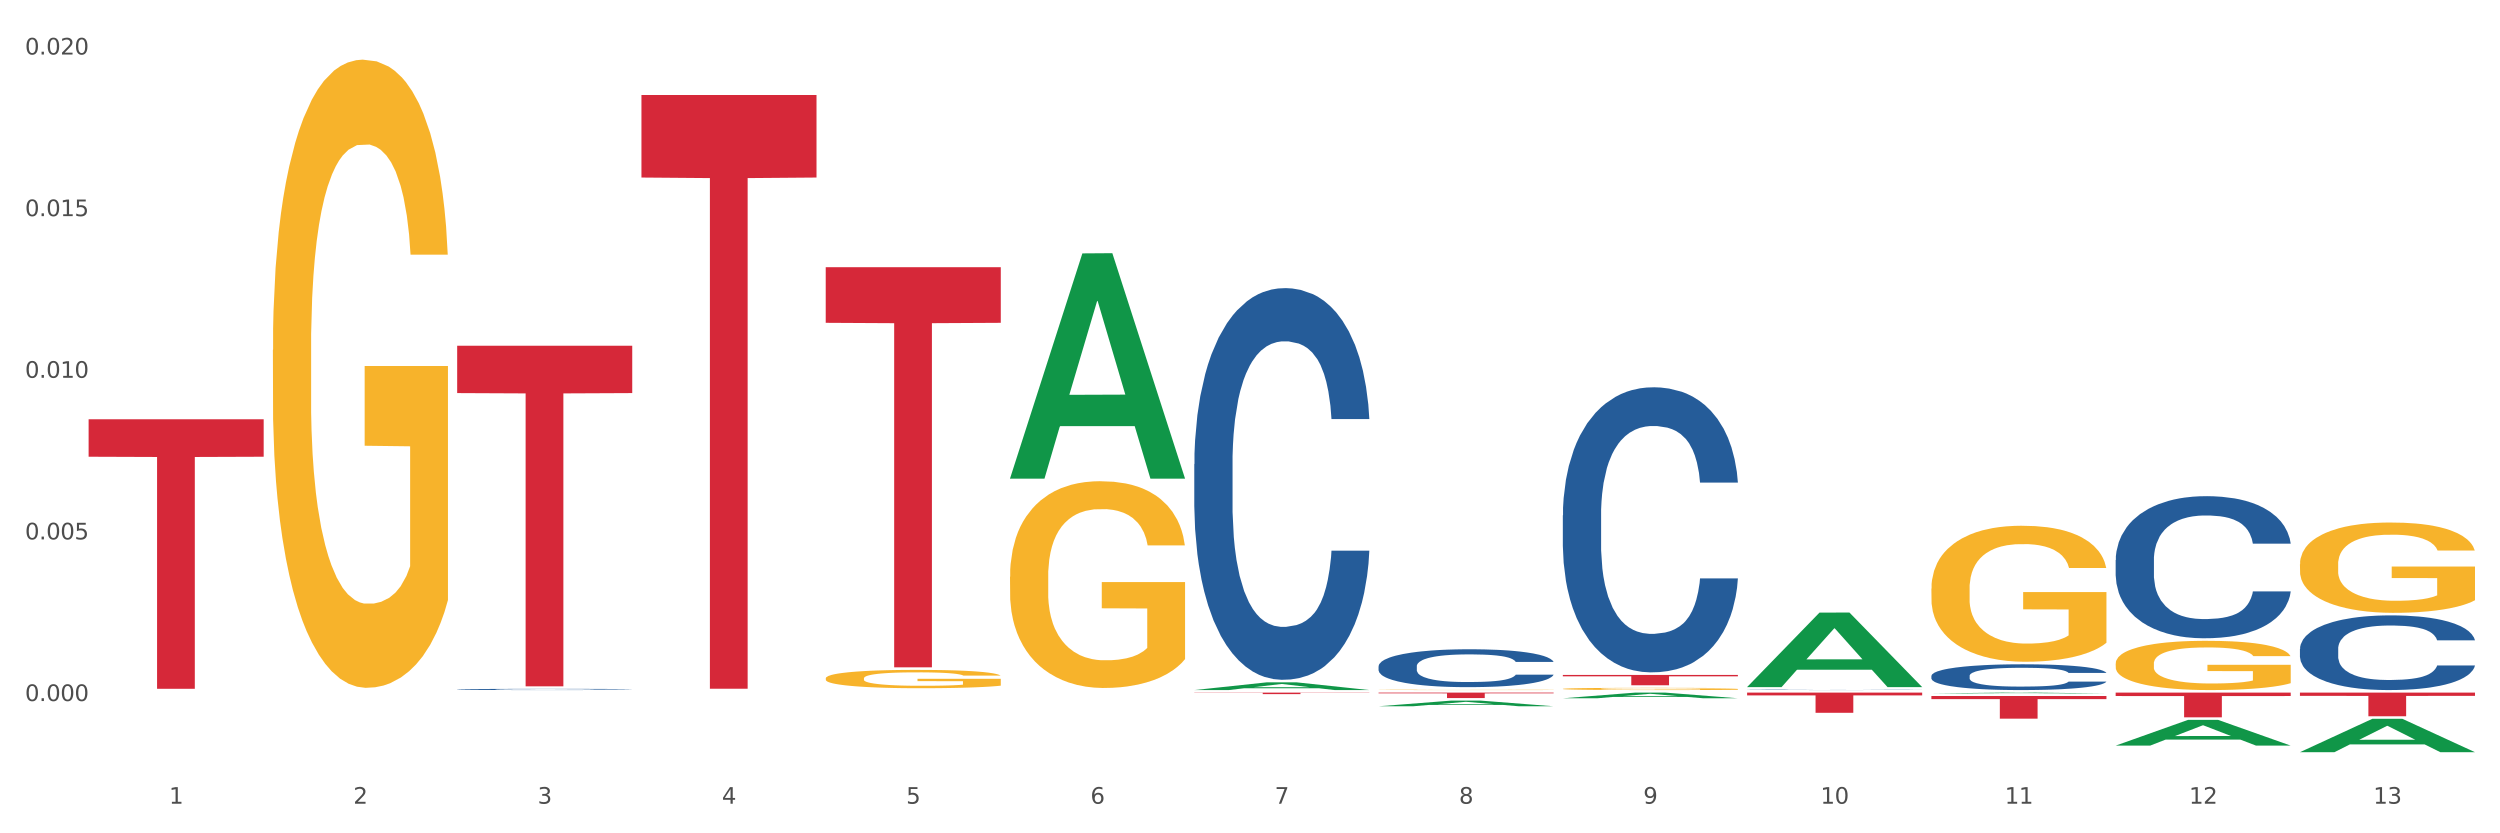 <?xml version="1.0" encoding="utf-8" standalone="no"?>
<!DOCTYPE svg PUBLIC "-//W3C//DTD SVG 1.1//EN"
  "http://www.w3.org/Graphics/SVG/1.1/DTD/svg11.dtd">
<svg xmlns:xlink="http://www.w3.org/1999/xlink" width="1080pt" height="360pt" viewBox="0 0 1080 360" xmlns="http://www.w3.org/2000/svg" version="1.1">
 <rect x="0" y="0" width="1080" height="360" fill="#333333" stroke="none"/>
 <defs>
  <style type="text/css">*{stroke-linejoin: round; stroke-linecap: butt}</style>
 </defs>
 <g id="figure_1">
  <g id="patch_1">
   <path d="M 0 360 
L 1080 360 
L 1080 0 
L 0 0 
z
" style="fill: #ffffff; stroke: #ffffff; stroke-linejoin: miter"/>
  </g>
  <g id="axes_1">
   <g id="matplotlib.axis_1">
    <g id="xtick_1">
     <g id="text_1">
      <!-- 1 -->
      <g style="fill: #4d4d4d" transform="translate(73.043 347.204) scale(0.096 -0.096)">
       <defs>
        <path id="DejaVuSans-31" d="M 794 531 
L 1825 531 
L 1825 4091 
L 703 3866 
L 703 4441 
L 1819 4666 
L 2450 4666 
L 2450 531 
L 3481 531 
L 3481 0 
L 794 0 
L 794 531 
z
" transform="scale(0.016)"/>
       </defs>
       <use xlink:href="#DejaVuSans-31"/>
      </g>
     </g>
    </g>
    <g id="xtick_2">
     <g id="text_2">
      <!-- 2 -->
      <g style="fill: #4d4d4d" transform="translate(152.65 347.204) scale(0.096 -0.096)">
       <defs>
        <path id="DejaVuSans-32" d="M 1228 531 
L 3431 531 
L 3431 0 
L 469 0 
L 469 531 
Q 828 903 1448 1529 
Q 2069 2156 2228 2338 
Q 2531 2678 2651 2914 
Q 2772 3150 2772 3378 
Q 2772 3750 2511 3984 
Q 2250 4219 1831 4219 
Q 1534 4219 1204 4116 
Q 875 4013 500 3803 
L 500 4441 
Q 881 4594 1212 4672 
Q 1544 4750 1819 4750 
Q 2544 4750 2975 4387 
Q 3406 4025 3406 3419 
Q 3406 3131 3298 2873 
Q 3191 2616 2906 2266 
Q 2828 2175 2409 1742 
Q 1991 1309 1228 531 
z
" transform="scale(0.016)"/>
       </defs>
       <use xlink:href="#DejaVuSans-32"/>
      </g>
     </g>
    </g>
    <g id="xtick_3">
     <g id="text_3">
      <!-- 3 -->
      <g style="fill: #4d4d4d" transform="translate(232.258 347.204) scale(0.096 -0.096)">
       <defs>
        <path id="DejaVuSans-33" d="M 2597 2516 
Q 3050 2419 3304 2112 
Q 3559 1806 3559 1356 
Q 3559 666 3084 287 
Q 2609 -91 1734 -91 
Q 1441 -91 1130 -33 
Q 819 25 488 141 
L 488 750 
Q 750 597 1062 519 
Q 1375 441 1716 441 
Q 2309 441 2620 675 
Q 2931 909 2931 1356 
Q 2931 1769 2642 2001 
Q 2353 2234 1838 2234 
L 1294 2234 
L 1294 2753 
L 1863 2753 
Q 2328 2753 2575 2939 
Q 2822 3125 2822 3475 
Q 2822 3834 2567 4026 
Q 2313 4219 1838 4219 
Q 1578 4219 1281 4162 
Q 984 4106 628 3988 
L 628 4550 
Q 988 4650 1302 4700 
Q 1616 4750 1894 4750 
Q 2613 4750 3031 4423 
Q 3450 4097 3450 3541 
Q 3450 3153 3228 2886 
Q 3006 2619 2597 2516 
z
" transform="scale(0.016)"/>
       </defs>
       <use xlink:href="#DejaVuSans-33"/>
      </g>
     </g>
    </g>
    <g id="xtick_4">
     <g id="text_4">
      <!-- 4 -->
      <g style="fill: #4d4d4d" transform="translate(311.865 347.204) scale(0.096 -0.096)">
       <defs>
        <path id="DejaVuSans-34" d="M 2419 4116 
L 825 1625 
L 2419 1625 
L 2419 4116 
z
M 2253 4666 
L 3047 4666 
L 3047 1625 
L 3713 1625 
L 3713 1100 
L 3047 1100 
L 3047 0 
L 2419 0 
L 2419 1100 
L 313 1100 
L 313 1709 
L 2253 4666 
z
" transform="scale(0.016)"/>
       </defs>
       <use xlink:href="#DejaVuSans-34"/>
      </g>
     </g>
    </g>
    <g id="xtick_5">
     <g id="text_5">
      <!-- 5 -->
      <g style="fill: #4d4d4d" transform="translate(391.473 347.204) scale(0.096 -0.096)">
       <defs>
        <path id="DejaVuSans-35" d="M 691 4666 
L 3169 4666 
L 3169 4134 
L 1269 4134 
L 1269 2991 
Q 1406 3038 1543 3061 
Q 1681 3084 1819 3084 
Q 2600 3084 3056 2656 
Q 3513 2228 3513 1497 
Q 3513 744 3044 326 
Q 2575 -91 1722 -91 
Q 1428 -91 1123 -41 
Q 819 9 494 109 
L 494 744 
Q 775 591 1075 516 
Q 1375 441 1709 441 
Q 2250 441 2565 725 
Q 2881 1009 2881 1497 
Q 2881 1984 2565 2268 
Q 2250 2553 1709 2553 
Q 1456 2553 1204 2497 
Q 953 2441 691 2322 
L 691 4666 
z
" transform="scale(0.016)"/>
       </defs>
       <use xlink:href="#DejaVuSans-35"/>
      </g>
     </g>
    </g>
    <g id="xtick_6">
     <g id="text_6">
      <!-- 6 -->
      <g style="fill: #4d4d4d" transform="translate(471.08 347.204) scale(0.096 -0.096)">
       <defs>
        <path id="DejaVuSans-36" d="M 2113 2584 
Q 1688 2584 1439 2293 
Q 1191 2003 1191 1497 
Q 1191 994 1439 701 
Q 1688 409 2113 409 
Q 2538 409 2786 701 
Q 3034 994 3034 1497 
Q 3034 2003 2786 2293 
Q 2538 2584 2113 2584 
z
M 3366 4563 
L 3366 3988 
Q 3128 4100 2886 4159 
Q 2644 4219 2406 4219 
Q 1781 4219 1451 3797 
Q 1122 3375 1075 2522 
Q 1259 2794 1537 2939 
Q 1816 3084 2150 3084 
Q 2853 3084 3261 2657 
Q 3669 2231 3669 1497 
Q 3669 778 3244 343 
Q 2819 -91 2113 -91 
Q 1303 -91 875 529 
Q 447 1150 447 2328 
Q 447 3434 972 4092 
Q 1497 4750 2381 4750 
Q 2619 4750 2861 4703 
Q 3103 4656 3366 4563 
z
" transform="scale(0.016)"/>
       </defs>
       <use xlink:href="#DejaVuSans-36"/>
      </g>
     </g>
    </g>
    <g id="xtick_7">
     <g id="text_7">
      <!-- 7 -->
      <g style="fill: #4d4d4d" transform="translate(550.688 347.204) scale(0.096 -0.096)">
       <defs>
        <path id="DejaVuSans-37" d="M 525 4666 
L 3525 4666 
L 3525 4397 
L 1831 0 
L 1172 0 
L 2766 4134 
L 525 4134 
L 525 4666 
z
" transform="scale(0.016)"/>
       </defs>
       <use xlink:href="#DejaVuSans-37"/>
      </g>
     </g>
    </g>
    <g id="xtick_8">
     <g id="text_8">
      <!-- 8 -->
      <g style="fill: #4d4d4d" transform="translate(630.295 347.204) scale(0.096 -0.096)">
       <defs>
        <path id="DejaVuSans-38" d="M 2034 2216 
Q 1584 2216 1326 1975 
Q 1069 1734 1069 1313 
Q 1069 891 1326 650 
Q 1584 409 2034 409 
Q 2484 409 2743 651 
Q 3003 894 3003 1313 
Q 3003 1734 2745 1975 
Q 2488 2216 2034 2216 
z
M 1403 2484 
Q 997 2584 770 2862 
Q 544 3141 544 3541 
Q 544 4100 942 4425 
Q 1341 4750 2034 4750 
Q 2731 4750 3128 4425 
Q 3525 4100 3525 3541 
Q 3525 3141 3298 2862 
Q 3072 2584 2669 2484 
Q 3125 2378 3379 2068 
Q 3634 1759 3634 1313 
Q 3634 634 3220 271 
Q 2806 -91 2034 -91 
Q 1263 -91 848 271 
Q 434 634 434 1313 
Q 434 1759 690 2068 
Q 947 2378 1403 2484 
z
M 1172 3481 
Q 1172 3119 1398 2916 
Q 1625 2713 2034 2713 
Q 2441 2713 2670 2916 
Q 2900 3119 2900 3481 
Q 2900 3844 2670 4047 
Q 2441 4250 2034 4250 
Q 1625 4250 1398 4047 
Q 1172 3844 1172 3481 
z
" transform="scale(0.016)"/>
       </defs>
       <use xlink:href="#DejaVuSans-38"/>
      </g>
     </g>
    </g>
    <g id="xtick_9">
     <g id="text_9">
      <!-- 9 -->
      <g style="fill: #4d4d4d" transform="translate(709.902 347.204) scale(0.096 -0.096)">
       <defs>
        <path id="DejaVuSans-39" d="M 703 97 
L 703 672 
Q 941 559 1184 500 
Q 1428 441 1663 441 
Q 2288 441 2617 861 
Q 2947 1281 2994 2138 
Q 2813 1869 2534 1725 
Q 2256 1581 1919 1581 
Q 1219 1581 811 2004 
Q 403 2428 403 3163 
Q 403 3881 828 4315 
Q 1253 4750 1959 4750 
Q 2769 4750 3195 4129 
Q 3622 3509 3622 2328 
Q 3622 1225 3098 567 
Q 2575 -91 1691 -91 
Q 1453 -91 1209 -44 
Q 966 3 703 97 
z
M 1959 2075 
Q 2384 2075 2632 2365 
Q 2881 2656 2881 3163 
Q 2881 3666 2632 3958 
Q 2384 4250 1959 4250 
Q 1534 4250 1286 3958 
Q 1038 3666 1038 3163 
Q 1038 2656 1286 2365 
Q 1534 2075 1959 2075 
z
" transform="scale(0.016)"/>
       </defs>
       <use xlink:href="#DejaVuSans-39"/>
      </g>
     </g>
    </g>
    <g id="xtick_10">
     <g id="text_10">
      <!-- 10 -->
      <g style="fill: #4d4d4d" transform="translate(786.456 347.204) scale(0.096 -0.096)">
       <defs>
        <path id="DejaVuSans-30" d="M 2034 4250 
Q 1547 4250 1301 3770 
Q 1056 3291 1056 2328 
Q 1056 1369 1301 889 
Q 1547 409 2034 409 
Q 2525 409 2770 889 
Q 3016 1369 3016 2328 
Q 3016 3291 2770 3770 
Q 2525 4250 2034 4250 
z
M 2034 4750 
Q 2819 4750 3233 4129 
Q 3647 3509 3647 2328 
Q 3647 1150 3233 529 
Q 2819 -91 2034 -91 
Q 1250 -91 836 529 
Q 422 1150 422 2328 
Q 422 3509 836 4129 
Q 1250 4750 2034 4750 
z
" transform="scale(0.016)"/>
       </defs>
       <use xlink:href="#DejaVuSans-31"/>
       <use xlink:href="#DejaVuSans-30" transform="translate(63.623 0)"/>
      </g>
     </g>
    </g>
    <g id="xtick_11">
     <g id="text_11">
      <!-- 11 -->
      <g style="fill: #4d4d4d" transform="translate(866.063 347.204) scale(0.096 -0.096)">
       <use xlink:href="#DejaVuSans-31"/>
       <use xlink:href="#DejaVuSans-31" transform="translate(63.623 0)"/>
      </g>
     </g>
    </g>
    <g id="xtick_12">
     <g id="text_12">
      <!-- 12 -->
      <g style="fill: #4d4d4d" transform="translate(945.671 347.204) scale(0.096 -0.096)">
       <use xlink:href="#DejaVuSans-31"/>
       <use xlink:href="#DejaVuSans-32" transform="translate(63.623 0)"/>
      </g>
     </g>
    </g>
    <g id="xtick_13">
     <g id="text_13">
      <!-- 13 -->
      <g style="fill: #4d4d4d" transform="translate(1025.278 347.204) scale(0.096 -0.096)">
       <use xlink:href="#DejaVuSans-31"/>
       <use xlink:href="#DejaVuSans-33" transform="translate(63.623 0)"/>
      </g>
     </g>
    </g>
    <g id="xtick_14"/>
    <g id="xtick_15"/>
    <g id="xtick_16"/>
    <g id="xtick_17"/>
    <g id="xtick_18"/>
    <g id="xtick_19"/>
    <g id="xtick_20"/>
    <g id="xtick_21"/>
    <g id="xtick_22"/>
    <g id="xtick_23"/>
    <g id="xtick_24"/>
    <g id="xtick_25"/>
   </g>
   <g id="matplotlib.axis_2">
    <g id="ytick_1">
     <g id="text_14">
      <!-- 0.000 -->
      <g style="fill: #4d4d4d" transform="translate(10.8 302.85) scale(0.096 -0.096)">
       <defs>
        <path id="DejaVuSans-2e" d="M 684 794 
L 1344 794 
L 1344 0 
L 684 0 
L 684 794 
z
" transform="scale(0.016)"/>
       </defs>
       <use xlink:href="#DejaVuSans-30"/>
       <use xlink:href="#DejaVuSans-2e" transform="translate(63.623 0)"/>
       <use xlink:href="#DejaVuSans-30" transform="translate(95.41 0)"/>
       <use xlink:href="#DejaVuSans-30" transform="translate(159.033 0)"/>
       <use xlink:href="#DejaVuSans-30" transform="translate(222.656 0)"/>
      </g>
     </g>
    </g>
    <g id="ytick_2">
     <g id="text_15">
      <!-- 0.005 -->
      <g style="fill: #4d4d4d" transform="translate(10.8 233.026) scale(0.096 -0.096)">
       <use xlink:href="#DejaVuSans-30"/>
       <use xlink:href="#DejaVuSans-2e" transform="translate(63.623 0)"/>
       <use xlink:href="#DejaVuSans-30" transform="translate(95.41 0)"/>
       <use xlink:href="#DejaVuSans-30" transform="translate(159.033 0)"/>
       <use xlink:href="#DejaVuSans-35" transform="translate(222.656 0)"/>
      </g>
     </g>
    </g>
    <g id="ytick_3">
     <g id="text_16">
      <!-- 0.010 -->
      <g style="fill: #4d4d4d" transform="translate(10.8 163.202) scale(0.096 -0.096)">
       <use xlink:href="#DejaVuSans-30"/>
       <use xlink:href="#DejaVuSans-2e" transform="translate(63.623 0)"/>
       <use xlink:href="#DejaVuSans-30" transform="translate(95.41 0)"/>
       <use xlink:href="#DejaVuSans-31" transform="translate(159.033 0)"/>
       <use xlink:href="#DejaVuSans-30" transform="translate(222.656 0)"/>
      </g>
     </g>
    </g>
    <g id="ytick_4">
     <g id="text_17">
      <!-- 0.015 -->
      <g style="fill: #4d4d4d" transform="translate(10.8 93.378) scale(0.096 -0.096)">
       <use xlink:href="#DejaVuSans-30"/>
       <use xlink:href="#DejaVuSans-2e" transform="translate(63.623 0)"/>
       <use xlink:href="#DejaVuSans-30" transform="translate(95.41 0)"/>
       <use xlink:href="#DejaVuSans-31" transform="translate(159.033 0)"/>
       <use xlink:href="#DejaVuSans-35" transform="translate(222.656 0)"/>
      </g>
     </g>
    </g>
    <g id="ytick_5">
     <g id="text_18">
      <!-- 0.020 -->
      <g style="fill: #4d4d4d" transform="translate(10.8 23.554) scale(0.096 -0.096)">
       <use xlink:href="#DejaVuSans-30"/>
       <use xlink:href="#DejaVuSans-2e" transform="translate(63.623 0)"/>
       <use xlink:href="#DejaVuSans-30" transform="translate(95.41 0)"/>
       <use xlink:href="#DejaVuSans-32" transform="translate(159.033 0)"/>
       <use xlink:href="#DejaVuSans-30" transform="translate(222.656 0)"/>
      </g>
     </g>
    </g>
    <g id="ytick_6"/>
    <g id="ytick_7"/>
    <g id="ytick_8"/>
    <g id="ytick_9"/>
    <g id="ytick_10"/>
   </g>
   <g id="PolyCollection_1">
    <path d="M 436.32 206.602 
L 436.398 206.511 
L 467.585 109.463 
L 480.527 109.372 
L 511.948 206.785 
L 496.978 206.785 
L 490.195 184.101 
L 457.995 184.101 
L 457.761 184.467 
L 451.212 206.785 
L 436.32 206.785 
L 436.32 206.602 
L 462.049 170.564 
L 486.141 170.473 
L 474.212 130.135 
L 474.056 129.952 
L 473.9 130.227 
L 461.971 170.473 
L 462.049 170.564 
L 436.32 206.602 
z
" clip-path="url(#p52c674141f)" style="fill: #109648"/>
    <path d="M 595.535 287.836 
L 595.625 287.821 
L 595.625 287.402 
L 595.893 286.834 
L 596.876 285.788 
L 598.128 284.995 
L 600.273 284.069 
L 601.435 283.68 
L 602.955 283.246 
L 606.084 282.544 
L 609.66 281.946 
L 612.163 281.617 
L 614.04 281.407 
L 618.241 281.034 
L 620.655 280.869 
L 623.158 280.735 
L 625.304 280.645 
L 628.879 280.54 
L 631.74 280.496 
L 635.047 280.481 
L 637.819 280.496 
L 641.484 280.555 
L 646.847 280.735 
L 648.904 280.839 
L 651.675 281.019 
L 654.535 281.258 
L 656.86 281.497 
L 659.541 281.841 
L 662.313 282.289 
L 664.994 282.858 
L 666.872 283.381 
L 668.391 283.934 
L 669.732 284.607 
L 670.716 285.339 
L 671.163 285.952 
L 654.803 285.952 
L 654.357 285.399 
L 653.463 284.801 
L 652.569 284.397 
L 651.585 284.069 
L 650.066 283.695 
L 648.725 283.456 
L 646.49 283.172 
L 644.434 282.992 
L 642.735 282.887 
L 640.679 282.798 
L 636.299 282.708 
L 633.17 282.708 
L 631.204 282.738 
L 628.79 282.813 
L 626.734 282.917 
L 624.32 283.097 
L 622.443 283.291 
L 620.566 283.545 
L 619.493 283.725 
L 617.884 284.054 
L 616.811 284.323 
L 615.381 284.786 
L 614.576 285.115 
L 613.146 285.967 
L 612.52 286.595 
L 612.252 287.029 
L 612.073 287.507 
L 612.073 289.839 
L 612.61 290.886 
L 613.057 291.334 
L 613.772 291.842 
L 615.113 292.5 
L 617.079 293.143 
L 619.135 293.606 
L 620.834 293.89 
L 622.443 294.1 
L 624.052 294.264 
L 626.019 294.414 
L 627.628 294.503 
L 630.041 294.593 
L 632.902 294.638 
L 635.137 294.638 
L 639.696 294.563 
L 641.752 294.488 
L 643.719 294.384 
L 645.864 294.219 
L 647.563 294.04 
L 648.546 293.905 
L 650.155 293.621 
L 651.407 293.322 
L 652.479 292.979 
L 653.194 292.68 
L 653.999 292.231 
L 654.625 291.723 
L 654.803 291.454 
L 671.163 291.454 
L 670.805 291.992 
L 670.179 292.515 
L 668.928 293.218 
L 667.944 293.621 
L 666.425 294.115 
L 664.816 294.533 
L 662.581 294.997 
L 660.525 295.341 
L 658.379 295.64 
L 656.055 295.909 
L 651.853 296.282 
L 650.334 296.387 
L 647.116 296.566 
L 644.613 296.671 
L 640.947 296.776 
L 637.193 296.836 
L 633.26 296.851 
L 629.773 296.821 
L 625.929 296.731 
L 623.516 296.641 
L 620.834 296.507 
L 617.705 296.297 
L 614.755 296.043 
L 611.984 295.744 
L 609.391 295.4 
L 606.978 295.012 
L 603.849 294.369 
L 601.525 293.741 
L 599.826 293.158 
L 598.664 292.665 
L 597.502 292.037 
L 596.876 291.603 
L 595.893 290.557 
L 595.535 289.585 
L 595.535 287.836 
z
" clip-path="url(#p52c674141f)" style="fill: #255c99"/>
    <path d="M 675.143 222.643 
L 675.232 222.53 
L 675.232 219.381 
L 675.5 215.107 
L 676.484 207.233 
L 677.735 201.272 
L 679.881 194.299 
L 681.043 191.374 
L 682.563 188.112 
L 685.691 182.826 
L 689.267 178.327 
L 691.77 175.853 
L 693.647 174.278 
L 697.849 171.466 
L 700.263 170.229 
L 702.766 169.216 
L 704.911 168.542 
L 708.487 167.754 
L 711.347 167.417 
L 714.655 167.304 
L 717.426 167.417 
L 721.091 167.867 
L 726.455 169.216 
L 728.511 170.004 
L 731.282 171.353 
L 734.143 173.153 
L 736.467 174.953 
L 739.149 177.54 
L 741.92 180.914 
L 744.602 185.188 
L 746.479 189.125 
L 747.999 193.286 
L 749.34 198.348 
L 750.323 203.859 
L 750.77 208.471 
L 734.411 208.471 
L 733.964 204.309 
L 733.07 199.81 
L 732.176 196.773 
L 731.193 194.299 
L 729.673 191.487 
L 728.332 189.687 
L 726.097 187.55 
L 724.041 186.2 
L 722.343 185.413 
L 720.287 184.738 
L 715.906 184.063 
L 712.778 184.063 
L 710.811 184.288 
L 708.397 184.851 
L 706.341 185.638 
L 703.928 186.988 
L 702.05 188.45 
L 700.173 190.362 
L 699.1 191.712 
L 697.491 194.186 
L 696.419 196.211 
L 694.988 199.698 
L 694.184 202.172 
L 692.753 208.583 
L 692.128 213.307 
L 691.86 216.569 
L 691.681 220.168 
L 691.681 237.715 
L 692.217 245.588 
L 692.664 248.962 
L 693.379 252.786 
L 694.72 257.735 
L 696.687 262.572 
L 698.743 266.059 
L 700.441 268.196 
L 702.05 269.77 
L 703.66 271.008 
L 705.626 272.132 
L 707.235 272.807 
L 709.649 273.482 
L 712.51 273.82 
L 714.744 273.82 
L 719.303 273.257 
L 721.359 272.695 
L 723.326 271.907 
L 725.472 270.67 
L 727.17 269.321 
L 728.153 268.308 
L 729.763 266.171 
L 731.014 263.922 
L 732.087 261.335 
L 732.802 259.085 
L 733.606 255.711 
L 734.232 251.887 
L 734.411 249.862 
L 750.77 249.862 
L 750.412 253.911 
L 749.787 257.848 
L 748.535 263.134 
L 747.552 266.171 
L 746.032 269.883 
L 744.423 273.032 
L 742.188 276.519 
L 740.132 279.106 
L 737.987 281.356 
L 735.662 283.38 
L 731.461 286.192 
L 729.941 286.979 
L 726.723 288.329 
L 724.22 289.116 
L 720.555 289.904 
L 716.8 290.354 
L 712.867 290.466 
L 709.381 290.241 
L 705.537 289.566 
L 703.123 288.891 
L 700.441 287.879 
L 697.313 286.304 
L 694.363 284.392 
L 691.591 282.143 
L 688.999 279.556 
L 686.585 276.632 
L 683.457 271.795 
L 681.132 267.071 
L 679.434 262.684 
L 678.272 258.973 
L 677.11 254.249 
L 676.484 250.987 
L 675.5 243.113 
L 675.143 235.803 
L 675.143 222.643 
z
" clip-path="url(#p52c674141f)" style="fill: #255c99"/>
    <path d="M 754.75 298.001 
L 754.84 298.001 
L 754.84 297.996 
L 755.108 297.99 
L 756.091 297.979 
L 757.343 297.97 
L 759.488 297.96 
L 760.65 297.956 
L 762.17 297.952 
L 765.299 297.944 
L 768.875 297.938 
L 771.378 297.934 
L 773.255 297.932 
L 777.456 297.928 
L 779.87 297.926 
L 782.373 297.925 
L 784.519 297.924 
L 788.094 297.923 
L 790.955 297.922 
L 794.262 297.922 
L 797.034 297.922 
L 800.699 297.923 
L 806.062 297.925 
L 808.118 297.926 
L 810.89 297.928 
L 813.75 297.93 
L 816.075 297.933 
L 818.756 297.937 
L 821.528 297.941 
L 824.209 297.948 
L 826.087 297.953 
L 827.606 297.959 
L 828.947 297.966 
L 829.931 297.974 
L 830.378 297.981 
L 814.018 297.981 
L 813.572 297.975 
L 812.678 297.968 
L 811.784 297.964 
L 810.8 297.96 
L 809.281 297.956 
L 807.94 297.954 
L 805.705 297.951 
L 803.649 297.949 
L 801.95 297.948 
L 799.894 297.947 
L 795.514 297.946 
L 792.385 297.946 
L 790.419 297.946 
L 788.005 297.947 
L 785.949 297.948 
L 783.535 297.95 
L 781.658 297.952 
L 779.781 297.955 
L 778.708 297.957 
L 777.099 297.96 
L 776.026 297.963 
L 774.596 297.968 
L 773.791 297.972 
L 772.361 297.981 
L 771.735 297.987 
L 771.467 297.992 
L 771.288 297.997 
L 771.288 298.022 
L 771.825 298.033 
L 772.272 298.038 
L 772.987 298.044 
L 774.328 298.051 
L 776.294 298.057 
L 778.35 298.062 
L 780.049 298.065 
L 781.658 298.068 
L 783.267 298.069 
L 785.234 298.071 
L 786.843 298.072 
L 789.256 298.073 
L 792.117 298.073 
L 794.352 298.073 
L 798.911 298.073 
L 800.967 298.072 
L 802.934 298.071 
L 805.079 298.069 
L 806.778 298.067 
L 807.761 298.066 
L 809.37 298.063 
L 810.622 298.059 
L 811.694 298.056 
L 812.409 298.053 
L 813.214 298.048 
L 813.84 298.042 
L 814.018 298.039 
L 830.378 298.039 
L 830.02 298.045 
L 829.394 298.051 
L 828.143 298.058 
L 827.159 298.063 
L 825.64 298.068 
L 824.031 298.072 
L 821.796 298.077 
L 819.74 298.081 
L 817.594 298.084 
L 815.27 298.087 
L 811.068 298.091 
L 809.549 298.092 
L 806.331 298.094 
L 803.828 298.095 
L 800.162 298.096 
L 796.408 298.097 
L 792.475 298.097 
L 788.988 298.097 
L 785.144 298.096 
L 782.731 298.095 
L 780.049 298.093 
L 776.92 298.091 
L 773.97 298.088 
L 771.199 298.085 
L 768.606 298.082 
L 766.193 298.077 
L 763.064 298.071 
L 760.74 298.064 
L 759.041 298.058 
L 757.879 298.052 
L 756.717 298.046 
L 756.091 298.041 
L 755.108 298.03 
L 754.75 298.019 
L 754.75 298.001 
z
" clip-path="url(#p52c674141f)" style="fill: #255c99"/>
    <path d="M 834.358 291.977 
L 834.447 291.967 
L 834.447 291.682 
L 834.715 291.296 
L 835.699 290.584 
L 836.95 290.045 
L 839.096 289.415 
L 840.258 289.15 
L 841.778 288.856 
L 844.906 288.378 
L 848.482 287.971 
L 850.985 287.747 
L 852.862 287.605 
L 857.064 287.351 
L 859.478 287.239 
L 861.981 287.147 
L 864.126 287.086 
L 867.702 287.015 
L 870.562 286.984 
L 873.87 286.974 
L 876.641 286.984 
L 880.306 287.025 
L 885.67 287.147 
L 887.726 287.218 
L 890.497 287.34 
L 893.358 287.503 
L 895.682 287.666 
L 898.364 287.9 
L 901.135 288.205 
L 903.817 288.591 
L 905.694 288.947 
L 907.214 289.323 
L 908.555 289.781 
L 909.538 290.279 
L 909.985 290.696 
L 893.626 290.696 
L 893.179 290.32 
L 892.285 289.913 
L 891.391 289.639 
L 890.408 289.415 
L 888.888 289.161 
L 887.547 288.998 
L 885.312 288.805 
L 883.256 288.683 
L 881.558 288.611 
L 879.502 288.55 
L 875.121 288.489 
L 871.993 288.489 
L 870.026 288.51 
L 867.612 288.561 
L 865.556 288.632 
L 863.143 288.754 
L 861.265 288.886 
L 859.388 289.059 
L 858.315 289.181 
L 856.706 289.405 
L 855.634 289.588 
L 854.203 289.903 
L 853.399 290.127 
L 851.968 290.706 
L 851.343 291.133 
L 851.075 291.428 
L 850.896 291.754 
L 850.896 293.34 
L 851.432 294.052 
L 851.879 294.357 
L 852.594 294.703 
L 853.935 295.15 
L 855.902 295.587 
L 857.958 295.903 
L 859.656 296.096 
L 861.265 296.238 
L 862.875 296.35 
L 864.841 296.452 
L 866.45 296.513 
L 868.864 296.574 
L 871.724 296.604 
L 873.959 296.604 
L 878.518 296.553 
L 880.574 296.503 
L 882.541 296.431 
L 884.687 296.32 
L 886.385 296.197 
L 887.368 296.106 
L 888.977 295.913 
L 890.229 295.709 
L 891.302 295.476 
L 892.017 295.272 
L 892.821 294.967 
L 893.447 294.621 
L 893.626 294.438 
L 909.985 294.438 
L 909.627 294.804 
L 909.002 295.16 
L 907.75 295.638 
L 906.767 295.913 
L 905.247 296.248 
L 903.638 296.533 
L 901.403 296.848 
L 899.347 297.082 
L 897.202 297.286 
L 894.877 297.469 
L 890.676 297.723 
L 889.156 297.794 
L 885.938 297.916 
L 883.435 297.987 
L 879.77 298.058 
L 876.015 298.099 
L 872.082 298.109 
L 868.596 298.089 
L 864.752 298.028 
L 862.338 297.967 
L 859.656 297.875 
L 856.528 297.733 
L 853.578 297.56 
L 850.806 297.357 
L 848.214 297.123 
L 845.8 296.858 
L 842.672 296.421 
L 840.347 295.994 
L 838.649 295.598 
L 837.487 295.262 
L 836.325 294.835 
L 835.699 294.54 
L 834.715 293.828 
L 834.358 293.167 
L 834.358 291.977 
z
" clip-path="url(#p52c674141f)" style="fill: #255c99"/>
    <path d="M 117.89 151.169 
L 117.98 150.921 
L 117.98 141.999 
L 118.158 134.316 
L 119.051 115.727 
L 120.391 100.361 
L 121.373 92.182 
L 122.355 85.49 
L 123.516 78.798 
L 124.944 71.859 
L 127.534 61.697 
L 129.141 56.492 
L 131.105 51.04 
L 134.677 43.109 
L 137.266 38.647 
L 139.945 34.93 
L 144.32 30.469 
L 147.177 28.486 
L 150.213 26.999 
L 153.874 26.007 
L 156.642 25.759 
L 162.713 26.503 
L 167.892 28.734 
L 170.392 30.469 
L 173.606 33.443 
L 175.303 35.425 
L 178.071 39.391 
L 180.928 44.596 
L 182.892 49.057 
L 185.839 57.484 
L 188.071 65.91 
L 190.125 76.32 
L 191.196 83.507 
L 192 90.199 
L 192.714 97.882 
L 193.428 110.027 
L 177.356 110.027 
L 176.731 101.352 
L 175.749 93.173 
L 174.321 85.242 
L 173.071 80.285 
L 170.928 74.089 
L 168.963 70.124 
L 166.91 67.15 
L 164.41 64.671 
L 162.445 63.432 
L 159.677 62.441 
L 154.231 62.688 
L 150.57 64.671 
L 148.07 67.15 
L 146.463 69.38 
L 145.034 71.859 
L 143.427 75.328 
L 141.552 80.533 
L 140.213 85.242 
L 138.873 91.191 
L 137.802 97.139 
L 136.82 104.078 
L 136.016 111.514 
L 135.391 119.197 
L 134.855 128.615 
L 134.409 144.229 
L 134.409 178.184 
L 134.587 185.867 
L 135.034 196.029 
L 135.57 203.712 
L 136.462 212.882 
L 137.266 219.078 
L 138.784 228.001 
L 140.48 235.436 
L 141.82 240.145 
L 143.159 244.111 
L 145.481 249.563 
L 148.07 254.025 
L 150.302 256.751 
L 153.338 259.229 
L 155.392 260.221 
L 157.177 260.716 
L 161.552 260.716 
L 164.678 259.973 
L 168.16 258.238 
L 170.838 256.007 
L 173.071 253.281 
L 175.571 248.82 
L 177.178 244.607 
L 177.178 192.807 
L 157.534 192.559 
L 157.534 158.109 
L 193.518 158.109 
L 193.518 259.229 
L 192 264.434 
L 190.303 269.143 
L 188.517 273.357 
L 185.839 278.561 
L 182.624 283.518 
L 179.767 286.988 
L 176.731 289.962 
L 173.16 292.688 
L 168.517 295.167 
L 165.66 296.158 
L 162.088 296.902 
L 157.892 297.15 
L 154.231 296.654 
L 150.659 295.415 
L 146.909 293.184 
L 143.248 289.962 
L 140.48 286.74 
L 137.712 282.775 
L 134.766 277.57 
L 132.444 272.613 
L 130.659 268.152 
L 128.694 262.451 
L 126.551 255.016 
L 124.944 248.324 
L 123.516 241.385 
L 121.998 232.462 
L 120.926 224.779 
L 119.855 215.113 
L 119.23 207.925 
L 118.516 196.772 
L 117.98 181.158 
L 117.89 151.169 
z
" clip-path="url(#p52c674141f)" style="fill: #f7b32b"/>
    <path d="M 993.573 280.341 
L 993.662 280.312 
L 993.662 279.486 
L 993.93 278.367 
L 994.914 276.304 
L 996.165 274.742 
L 998.311 272.915 
L 999.473 272.149 
L 1000.993 271.295 
L 1004.121 269.91 
L 1007.697 268.731 
L 1010.2 268.083 
L 1012.077 267.67 
L 1016.279 266.934 
L 1018.693 266.61 
L 1021.196 266.344 
L 1023.341 266.168 
L 1026.917 265.961 
L 1029.777 265.873 
L 1033.085 265.844 
L 1035.856 265.873 
L 1039.521 265.991 
L 1044.885 266.344 
L 1046.941 266.551 
L 1049.712 266.904 
L 1052.573 267.376 
L 1054.897 267.847 
L 1057.579 268.525 
L 1060.35 269.409 
L 1063.032 270.529 
L 1064.909 271.56 
L 1066.429 272.65 
L 1067.77 273.976 
L 1068.753 275.42 
L 1069.2 276.628 
L 1052.841 276.628 
L 1052.394 275.538 
L 1051.5 274.359 
L 1050.606 273.564 
L 1049.623 272.915 
L 1048.103 272.179 
L 1046.762 271.707 
L 1044.527 271.147 
L 1042.471 270.794 
L 1040.773 270.588 
L 1038.717 270.411 
L 1034.336 270.234 
L 1031.208 270.234 
L 1029.241 270.293 
L 1026.827 270.44 
L 1024.771 270.647 
L 1022.358 271 
L 1020.48 271.383 
L 1018.603 271.884 
L 1017.53 272.238 
L 1015.921 272.886 
L 1014.849 273.416 
L 1013.418 274.33 
L 1012.614 274.978 
L 1011.183 276.658 
L 1010.558 277.895 
L 1010.29 278.75 
L 1010.111 279.693 
L 1010.111 284.29 
L 1010.647 286.352 
L 1011.094 287.236 
L 1011.809 288.238 
L 1013.15 289.535 
L 1015.117 290.802 
L 1017.173 291.715 
L 1018.871 292.275 
L 1020.48 292.687 
L 1022.089 293.012 
L 1024.056 293.306 
L 1025.665 293.483 
L 1028.079 293.66 
L 1030.939 293.748 
L 1033.174 293.748 
L 1037.733 293.601 
L 1039.789 293.454 
L 1041.756 293.247 
L 1043.902 292.923 
L 1045.6 292.57 
L 1046.583 292.304 
L 1048.192 291.745 
L 1049.444 291.155 
L 1050.517 290.477 
L 1051.232 289.888 
L 1052.036 289.004 
L 1052.662 288.002 
L 1052.841 287.472 
L 1069.2 287.472 
L 1068.842 288.533 
L 1068.217 289.564 
L 1066.965 290.949 
L 1065.982 291.745 
L 1064.462 292.717 
L 1062.853 293.542 
L 1060.618 294.455 
L 1058.562 295.133 
L 1056.417 295.722 
L 1054.092 296.253 
L 1049.891 296.99 
L 1048.371 297.196 
L 1045.153 297.549 
L 1042.65 297.756 
L 1038.985 297.962 
L 1035.23 298.08 
L 1031.297 298.109 
L 1027.811 298.05 
L 1023.967 297.874 
L 1021.553 297.697 
L 1018.871 297.432 
L 1015.743 297.019 
L 1012.793 296.518 
L 1010.021 295.929 
L 1007.429 295.251 
L 1005.015 294.485 
L 1001.887 293.218 
L 999.562 291.98 
L 997.864 290.831 
L 996.702 289.859 
L 995.54 288.621 
L 994.914 287.767 
L 993.93 285.704 
L 993.573 283.789 
L 993.573 280.341 
z
" clip-path="url(#p52c674141f)" style="fill: #255c99"/>
    <path d="M 993.573 299.203 
L 1069.2 299.203 
L 1069.2 300.623 
L 1039.451 300.632 
L 1039.451 309.417 
L 1023.143 309.417 
L 1023.143 300.632 
L 993.573 300.623 
L 993.573 299.213 
L 993.573 299.203 
z
" clip-path="url(#p52c674141f)" style="fill: #d62839"/>
    <path d="M 913.965 299.203 
L 989.593 299.203 
L 989.593 300.686 
L 959.843 300.696 
L 959.843 309.877 
L 943.535 309.877 
L 943.535 300.696 
L 913.965 300.686 
L 913.965 299.213 
L 913.965 299.203 
z
" clip-path="url(#p52c674141f)" style="fill: #d62839"/>
    <path d="M 834.358 300.668 
L 909.985 300.668 
L 909.985 302.029 
L 880.236 302.039 
L 880.236 310.461 
L 863.928 310.461 
L 863.928 302.039 
L 834.358 302.029 
L 834.358 300.678 
L 834.358 300.668 
z
" clip-path="url(#p52c674141f)" style="fill: #d62839"/>
    <path d="M 754.75 299.203 
L 830.378 299.203 
L 830.378 300.417 
L 800.628 300.425 
L 800.628 307.936 
L 784.32 307.936 
L 784.32 300.425 
L 754.75 300.417 
L 754.75 299.211 
L 754.75 299.203 
z
" clip-path="url(#p52c674141f)" style="fill: #d62839"/>
    <path d="M 675.143 291.56 
L 750.77 291.56 
L 750.77 292.183 
L 721.021 292.188 
L 721.021 296.047 
L 704.713 296.047 
L 704.713 292.188 
L 675.143 292.183 
L 675.143 291.564 
L 675.143 291.56 
z
" clip-path="url(#p52c674141f)" style="fill: #d62839"/>
    <path d="M 515.928 200.495 
L 516.017 200.34 
L 516.017 196.013 
L 516.286 190.141 
L 517.269 179.323 
L 518.52 171.133 
L 520.666 161.552 
L 521.828 157.534 
L 523.348 153.053 
L 526.476 145.79 
L 530.052 139.608 
L 532.555 136.208 
L 534.432 134.045 
L 538.634 130.182 
L 541.048 128.482 
L 543.551 127.091 
L 545.696 126.164 
L 549.272 125.082 
L 552.132 124.618 
L 555.44 124.464 
L 558.211 124.618 
L 561.876 125.236 
L 567.24 127.091 
L 569.296 128.173 
L 572.067 130.027 
L 574.928 132.5 
L 577.252 134.972 
L 579.934 138.526 
L 582.705 143.162 
L 585.387 149.035 
L 587.264 154.443 
L 588.784 160.161 
L 590.125 167.115 
L 591.108 174.687 
L 591.555 181.023 
L 575.196 181.023 
L 574.749 175.306 
L 573.855 169.124 
L 572.961 164.952 
L 571.978 161.552 
L 570.458 157.689 
L 569.117 155.216 
L 566.882 152.28 
L 564.826 150.426 
L 563.128 149.344 
L 561.072 148.417 
L 556.691 147.489 
L 553.563 147.489 
L 551.596 147.798 
L 549.182 148.571 
L 547.126 149.653 
L 544.713 151.507 
L 542.835 153.516 
L 540.958 156.143 
L 539.885 157.998 
L 538.276 161.397 
L 537.204 164.179 
L 535.773 168.97 
L 534.969 172.369 
L 533.539 181.178 
L 532.913 187.668 
L 532.645 192.15 
L 532.466 197.095 
L 532.466 221.202 
L 533.002 232.02 
L 533.449 236.656 
L 534.164 241.91 
L 535.505 248.709 
L 537.472 255.354 
L 539.528 260.145 
L 541.226 263.081 
L 542.835 265.245 
L 544.445 266.944 
L 546.411 268.49 
L 548.02 269.417 
L 550.434 270.344 
L 553.295 270.808 
L 555.529 270.808 
L 560.088 270.035 
L 562.145 269.263 
L 564.111 268.181 
L 566.257 266.481 
L 567.955 264.626 
L 568.938 263.236 
L 570.548 260.3 
L 571.799 257.209 
L 572.872 253.655 
L 573.587 250.564 
L 574.391 245.928 
L 575.017 240.674 
L 575.196 237.892 
L 591.555 237.892 
L 591.197 243.455 
L 590.572 248.864 
L 589.32 256.127 
L 588.337 260.3 
L 586.817 265.399 
L 585.208 269.726 
L 582.973 274.517 
L 580.917 278.071 
L 578.772 281.162 
L 576.448 283.943 
L 572.246 287.807 
L 570.726 288.888 
L 567.508 290.743 
L 565.005 291.825 
L 561.34 292.906 
L 557.585 293.524 
L 553.652 293.679 
L 550.166 293.37 
L 546.322 292.443 
L 543.908 291.515 
L 541.226 290.125 
L 538.098 287.961 
L 535.148 285.334 
L 532.376 282.243 
L 529.784 278.689 
L 527.37 274.671 
L 524.242 268.026 
L 521.917 261.536 
L 520.219 255.509 
L 519.057 250.409 
L 517.895 243.919 
L 517.269 239.437 
L 516.286 228.62 
L 515.928 218.575 
L 515.928 200.495 
z
" clip-path="url(#p52c674141f)" style="fill: #255c99"/>
    <path d="M 595.535 299.203 
L 671.163 299.203 
L 671.163 299.532 
L 641.413 299.535 
L 641.413 301.573 
L 625.105 301.573 
L 625.105 299.535 
L 595.535 299.532 
L 595.535 299.205 
L 595.535 299.203 
z
" clip-path="url(#p52c674141f)" style="fill: #d62839"/>
    <path d="M 356.713 115.434 
L 432.34 115.434 
L 432.34 139.456 
L 402.591 139.619 
L 402.591 288.296 
L 386.283 288.296 
L 386.283 139.619 
L 356.713 139.456 
L 356.713 115.597 
L 356.713 115.434 
z
" clip-path="url(#p52c674141f)" style="fill: #d62839"/>
    <path d="M 277.105 41.054 
L 352.733 41.054 
L 352.733 76.696 
L 322.984 76.937 
L 322.984 297.528 
L 306.675 297.528 
L 306.675 76.937 
L 277.105 76.696 
L 277.105 41.295 
L 277.105 41.054 
z
" clip-path="url(#p52c674141f)" style="fill: #d62839"/>
    <path d="M 197.498 149.366 
L 273.125 149.366 
L 273.125 169.811 
L 243.376 169.95 
L 243.376 296.491 
L 227.068 296.491 
L 227.068 169.95 
L 197.498 169.811 
L 197.498 149.504 
L 197.498 149.366 
z
" clip-path="url(#p52c674141f)" style="fill: #d62839"/>
    <path d="M 38.283 181.126 
L 113.91 181.126 
L 113.91 197.308 
L 84.161 197.417 
L 84.161 297.566 
L 67.853 297.566 
L 67.853 197.417 
L 38.283 197.308 
L 38.283 181.236 
L 38.283 181.126 
z
" clip-path="url(#p52c674141f)" style="fill: #d62839"/>
    <path d="M 993.573 243.759 
L 993.662 243.724 
L 993.662 242.441 
L 993.841 241.336 
L 994.734 238.663 
L 996.073 236.454 
L 997.055 235.278 
L 998.037 234.316 
L 999.198 233.353 
L 1000.627 232.356 
L 1003.216 230.894 
L 1004.823 230.146 
L 1006.788 229.362 
L 1010.359 228.222 
L 1012.948 227.58 
L 1015.627 227.046 
L 1020.002 226.404 
L 1022.859 226.119 
L 1025.895 225.905 
L 1029.556 225.763 
L 1032.324 225.727 
L 1038.396 225.834 
L 1043.574 226.155 
L 1046.074 226.404 
L 1049.289 226.832 
L 1050.985 227.117 
L 1053.753 227.687 
L 1056.61 228.435 
L 1058.575 229.077 
L 1061.521 230.289 
L 1063.753 231.5 
L 1065.807 232.997 
L 1066.879 234.031 
L 1067.682 234.993 
L 1068.396 236.097 
L 1069.111 237.844 
L 1053.039 237.844 
L 1052.414 236.596 
L 1051.432 235.42 
L 1050.003 234.28 
L 1048.753 233.567 
L 1046.61 232.676 
L 1044.646 232.106 
L 1042.592 231.678 
L 1040.092 231.322 
L 1038.128 231.144 
L 1035.36 231.001 
L 1029.913 231.037 
L 1026.252 231.322 
L 1023.752 231.678 
L 1022.145 231.999 
L 1020.717 232.356 
L 1019.109 232.854 
L 1017.234 233.603 
L 1015.895 234.28 
L 1014.556 235.135 
L 1013.484 235.991 
L 1012.502 236.988 
L 1011.698 238.058 
L 1011.073 239.162 
L 1010.538 240.516 
L 1010.091 242.762 
L 1010.091 247.644 
L 1010.27 248.749 
L 1010.716 250.21 
L 1011.252 251.315 
L 1012.145 252.633 
L 1012.948 253.524 
L 1014.466 254.807 
L 1016.163 255.876 
L 1017.502 256.553 
L 1018.841 257.123 
L 1021.163 257.907 
L 1023.752 258.549 
L 1025.985 258.941 
L 1029.02 259.297 
L 1031.074 259.44 
L 1032.86 259.511 
L 1037.235 259.511 
L 1040.36 259.404 
L 1043.842 259.155 
L 1046.521 258.834 
L 1048.753 258.442 
L 1051.253 257.801 
L 1052.86 257.195 
L 1052.86 249.747 
L 1033.217 249.711 
L 1033.217 244.757 
L 1069.2 244.757 
L 1069.2 259.297 
L 1067.682 260.046 
L 1065.986 260.723 
L 1064.2 261.329 
L 1061.521 262.077 
L 1058.307 262.79 
L 1055.45 263.289 
L 1052.414 263.716 
L 1048.842 264.108 
L 1044.199 264.465 
L 1041.342 264.607 
L 1037.771 264.714 
L 1033.574 264.75 
L 1029.913 264.678 
L 1026.342 264.5 
L 1022.592 264.18 
L 1018.931 263.716 
L 1016.163 263.253 
L 1013.395 262.683 
L 1010.448 261.934 
L 1008.127 261.222 
L 1006.341 260.58 
L 1004.377 259.761 
L 1002.234 258.691 
L 1000.627 257.729 
L 999.198 256.731 
L 997.68 255.448 
L 996.609 254.344 
L 995.537 252.954 
L 994.912 251.92 
L 994.198 250.317 
L 993.662 248.072 
L 993.573 243.759 
z
" clip-path="url(#p52c674141f)" style="fill: #f7b32b"/>
    <path d="M 913.965 286.663 
L 914.055 286.644 
L 914.055 285.944 
L 914.233 285.342 
L 915.126 283.884 
L 916.465 282.679 
L 917.448 282.038 
L 918.43 281.514 
L 919.591 280.989 
L 921.019 280.445 
L 923.609 279.648 
L 925.216 279.24 
L 927.18 278.812 
L 930.752 278.19 
L 933.341 277.841 
L 936.02 277.549 
L 940.395 277.199 
L 943.252 277.044 
L 946.288 276.927 
L 949.949 276.85 
L 952.716 276.83 
L 958.788 276.888 
L 963.967 277.063 
L 966.467 277.199 
L 969.681 277.433 
L 971.378 277.588 
L 974.146 277.899 
L 977.003 278.307 
L 978.967 278.657 
L 981.914 279.318 
L 984.146 279.978 
L 986.2 280.795 
L 987.271 281.358 
L 988.075 281.883 
L 988.789 282.485 
L 989.503 283.437 
L 973.431 283.437 
L 972.806 282.757 
L 971.824 282.116 
L 970.396 281.494 
L 969.146 281.105 
L 967.003 280.62 
L 965.038 280.309 
L 962.985 280.075 
L 960.485 279.881 
L 958.52 279.784 
L 955.752 279.706 
L 950.306 279.726 
L 946.645 279.881 
L 944.145 280.075 
L 942.538 280.25 
L 941.109 280.445 
L 939.502 280.717 
L 937.627 281.125 
L 936.287 281.494 
L 934.948 281.96 
L 933.877 282.427 
L 932.894 282.971 
L 932.091 283.554 
L 931.466 284.156 
L 930.93 284.895 
L 930.484 286.119 
L 930.484 288.781 
L 930.662 289.384 
L 931.109 290.181 
L 931.644 290.783 
L 932.537 291.502 
L 933.341 291.988 
L 934.859 292.687 
L 936.555 293.27 
L 937.895 293.64 
L 939.234 293.951 
L 941.555 294.378 
L 944.145 294.728 
L 946.377 294.942 
L 949.413 295.136 
L 951.466 295.214 
L 953.252 295.253 
L 957.627 295.253 
L 960.752 295.194 
L 964.235 295.058 
L 966.913 294.883 
L 969.146 294.67 
L 971.646 294.32 
L 973.253 293.989 
L 973.253 289.928 
L 953.609 289.909 
L 953.609 287.207 
L 989.593 287.207 
L 989.593 295.136 
L 988.075 295.544 
L 986.378 295.913 
L 984.592 296.244 
L 981.914 296.652 
L 978.699 297.04 
L 975.842 297.313 
L 972.806 297.546 
L 969.235 297.759 
L 964.592 297.954 
L 961.735 298.032 
L 958.163 298.09 
L 953.967 298.109 
L 950.306 298.07 
L 946.734 297.973 
L 942.984 297.798 
L 939.323 297.546 
L 936.555 297.293 
L 933.787 296.982 
L 930.841 296.574 
L 928.519 296.185 
L 926.734 295.836 
L 924.769 295.389 
L 922.626 294.806 
L 921.019 294.281 
L 919.591 293.737 
L 918.073 293.037 
L 917.001 292.435 
L 915.93 291.677 
L 915.305 291.113 
L 914.59 290.239 
L 914.055 289.015 
L 913.965 286.663 
z
" clip-path="url(#p52c674141f)" style="fill: #f7b32b"/>
    <path d="M 834.358 254.274 
L 834.447 254.221 
L 834.447 252.289 
L 834.626 250.625 
L 835.519 246.601 
L 836.858 243.274 
L 837.84 241.503 
L 838.822 240.054 
L 839.983 238.605 
L 841.412 237.103 
L 844.001 234.903 
L 845.608 233.776 
L 847.573 232.595 
L 851.144 230.878 
L 853.733 229.912 
L 856.412 229.107 
L 860.787 228.141 
L 863.644 227.712 
L 866.68 227.39 
L 870.341 227.176 
L 873.109 227.122 
L 879.181 227.283 
L 884.359 227.766 
L 886.859 228.141 
L 890.074 228.785 
L 891.77 229.215 
L 894.538 230.073 
L 897.395 231.2 
L 899.36 232.166 
L 902.306 233.991 
L 904.538 235.815 
L 906.592 238.069 
L 907.664 239.625 
L 908.467 241.074 
L 909.181 242.737 
L 909.896 245.367 
L 893.824 245.367 
L 893.199 243.488 
L 892.217 241.718 
L 890.788 240.001 
L 889.538 238.927 
L 887.395 237.586 
L 885.431 236.727 
L 883.377 236.083 
L 880.877 235.547 
L 878.913 235.278 
L 876.145 235.064 
L 870.698 235.117 
L 867.037 235.547 
L 864.537 236.083 
L 862.93 236.566 
L 861.502 237.103 
L 859.894 237.854 
L 858.019 238.981 
L 856.68 240.001 
L 855.341 241.288 
L 854.269 242.576 
L 853.287 244.079 
L 852.483 245.689 
L 851.858 247.352 
L 851.323 249.391 
L 850.876 252.772 
L 850.876 260.123 
L 851.055 261.787 
L 851.501 263.987 
L 852.037 265.65 
L 852.93 267.636 
L 853.733 268.977 
L 855.251 270.909 
L 856.948 272.519 
L 858.287 273.539 
L 859.626 274.397 
L 861.948 275.578 
L 864.537 276.544 
L 866.77 277.134 
L 869.805 277.67 
L 871.859 277.885 
L 873.645 277.992 
L 878.02 277.992 
L 881.145 277.831 
L 884.627 277.456 
L 887.306 276.973 
L 889.538 276.383 
L 892.038 275.417 
L 893.645 274.504 
L 893.645 263.289 
L 874.002 263.236 
L 874.002 255.777 
L 909.985 255.777 
L 909.985 277.67 
L 908.467 278.797 
L 906.771 279.817 
L 904.985 280.729 
L 902.306 281.856 
L 899.092 282.929 
L 896.235 283.68 
L 893.199 284.324 
L 889.627 284.915 
L 884.984 285.451 
L 882.127 285.666 
L 878.556 285.827 
L 874.359 285.88 
L 870.698 285.773 
L 867.127 285.505 
L 863.377 285.022 
L 859.716 284.324 
L 856.948 283.627 
L 854.18 282.768 
L 851.233 281.641 
L 848.912 280.568 
L 847.126 279.602 
L 845.162 278.368 
L 843.019 276.758 
L 841.412 275.309 
L 839.983 273.807 
L 838.465 271.875 
L 837.394 270.212 
L 836.322 268.119 
L 835.697 266.563 
L 834.983 264.148 
L 834.447 260.767 
L 834.358 254.274 
z
" clip-path="url(#p52c674141f)" style="fill: #f7b32b"/>
    <path d="M 675.143 297.588 
L 675.232 297.587 
L 675.232 297.555 
L 675.411 297.528 
L 676.304 297.462 
L 677.643 297.407 
L 678.625 297.378 
L 679.607 297.354 
L 680.768 297.33 
L 682.197 297.305 
L 684.786 297.269 
L 686.393 297.25 
L 688.358 297.231 
L 691.929 297.202 
L 694.518 297.186 
L 697.197 297.173 
L 701.572 297.157 
L 704.429 297.15 
L 707.465 297.145 
L 711.126 297.141 
L 713.894 297.14 
L 719.966 297.143 
L 725.144 297.151 
L 727.644 297.157 
L 730.859 297.168 
L 732.555 297.175 
L 735.323 297.189 
L 738.18 297.208 
L 740.145 297.224 
L 743.091 297.254 
L 745.323 297.284 
L 747.377 297.321 
L 748.449 297.347 
L 749.252 297.371 
L 749.966 297.398 
L 750.681 297.441 
L 734.609 297.441 
L 733.984 297.41 
L 733.002 297.381 
L 731.573 297.353 
L 730.323 297.335 
L 728.18 297.313 
L 726.216 297.299 
L 724.162 297.288 
L 721.662 297.279 
L 719.698 297.275 
L 716.93 297.271 
L 711.483 297.272 
L 707.822 297.279 
L 705.322 297.288 
L 703.715 297.296 
L 702.287 297.305 
L 700.679 297.317 
L 698.804 297.336 
L 697.465 297.353 
L 696.126 297.374 
L 695.054 297.395 
L 694.072 297.42 
L 693.268 297.447 
L 692.643 297.474 
L 692.108 297.508 
L 691.661 297.563 
L 691.661 297.685 
L 691.84 297.712 
L 692.286 297.748 
L 692.822 297.776 
L 693.715 297.808 
L 694.518 297.831 
L 696.036 297.862 
L 697.733 297.889 
L 699.072 297.906 
L 700.411 297.92 
L 702.733 297.939 
L 705.322 297.955 
L 707.555 297.965 
L 710.59 297.974 
L 712.644 297.977 
L 714.43 297.979 
L 718.805 297.979 
L 721.93 297.977 
L 725.412 297.97 
L 728.091 297.962 
L 730.323 297.953 
L 732.823 297.937 
L 734.43 297.922 
L 734.43 297.737 
L 714.787 297.736 
L 714.787 297.613 
L 750.77 297.613 
L 750.77 297.974 
L 749.252 297.992 
L 747.556 298.009 
L 745.77 298.024 
L 743.091 298.043 
L 739.877 298.061 
L 737.02 298.073 
L 733.984 298.084 
L 730.412 298.093 
L 725.769 298.102 
L 722.912 298.106 
L 719.341 298.108 
L 715.144 298.109 
L 711.483 298.107 
L 707.912 298.103 
L 704.162 298.095 
L 700.501 298.084 
L 697.733 298.072 
L 694.965 298.058 
L 692.018 298.039 
L 689.697 298.022 
L 687.911 298.006 
L 685.947 297.985 
L 683.804 297.959 
L 682.197 297.935 
L 680.768 297.91 
L 679.25 297.878 
L 678.179 297.851 
L 677.107 297.816 
L 676.482 297.791 
L 675.768 297.751 
L 675.232 297.695 
L 675.143 297.588 
z
" clip-path="url(#p52c674141f)" style="fill: #f7b32b"/>
    <path d="M 595.535 298.021 
L 595.625 298.02 
L 595.625 298.015 
L 595.803 298.01 
L 596.696 297.999 
L 598.036 297.99 
L 599.018 297.985 
L 600 297.981 
L 601.161 297.977 
L 602.589 297.972 
L 605.179 297.966 
L 606.786 297.963 
L 608.75 297.96 
L 612.322 297.955 
L 614.911 297.952 
L 617.59 297.95 
L 621.965 297.947 
L 624.822 297.946 
L 627.858 297.945 
L 631.519 297.944 
L 634.287 297.944 
L 640.358 297.945 
L 645.537 297.946 
L 648.037 297.947 
L 651.251 297.949 
L 652.948 297.95 
L 655.716 297.953 
L 658.573 297.956 
L 660.537 297.958 
L 663.484 297.964 
L 665.716 297.969 
L 667.77 297.975 
L 668.841 297.979 
L 669.645 297.983 
L 670.359 297.988 
L 671.073 297.996 
L 655.001 297.996 
L 654.376 297.99 
L 653.394 297.985 
L 651.966 297.98 
L 650.716 297.977 
L 648.573 297.974 
L 646.608 297.971 
L 644.555 297.969 
L 642.055 297.968 
L 640.09 297.967 
L 637.322 297.967 
L 631.876 297.967 
L 628.215 297.968 
L 625.715 297.969 
L 624.108 297.971 
L 622.679 297.972 
L 621.072 297.974 
L 619.197 297.978 
L 617.857 297.98 
L 616.518 297.984 
L 615.447 297.988 
L 614.465 297.992 
L 613.661 297.996 
L 613.036 298.001 
L 612.5 298.007 
L 612.054 298.016 
L 612.054 298.037 
L 612.232 298.042 
L 612.679 298.048 
L 613.214 298.052 
L 614.107 298.058 
L 614.911 298.062 
L 616.429 298.067 
L 618.125 298.072 
L 619.465 298.075 
L 620.804 298.077 
L 623.125 298.08 
L 625.715 298.083 
L 627.947 298.085 
L 630.983 298.086 
L 633.036 298.087 
L 634.822 298.087 
L 639.197 298.087 
L 642.322 298.087 
L 645.805 298.086 
L 648.483 298.084 
L 650.716 298.083 
L 653.216 298.08 
L 654.823 298.077 
L 654.823 298.046 
L 635.179 298.046 
L 635.179 298.025 
L 671.163 298.025 
L 671.163 298.086 
L 669.645 298.089 
L 667.948 298.092 
L 666.162 298.095 
L 663.484 298.098 
L 660.269 298.101 
L 657.412 298.103 
L 654.376 298.105 
L 650.805 298.107 
L 646.162 298.108 
L 643.305 298.109 
L 639.733 298.109 
L 635.537 298.109 
L 631.876 298.109 
L 628.304 298.108 
L 624.554 298.107 
L 620.893 298.105 
L 618.125 298.103 
L 615.357 298.101 
L 612.411 298.097 
L 610.089 298.094 
L 608.304 298.092 
L 606.339 298.088 
L 604.196 298.084 
L 602.589 298.08 
L 601.161 298.075 
L 599.643 298.07 
L 598.571 298.065 
L 597.5 298.059 
L 596.875 298.055 
L 596.16 298.048 
L 595.625 298.039 
L 595.535 298.021 
z
" clip-path="url(#p52c674141f)" style="fill: #f7b32b"/>
    <path d="M 436.32 249.159 
L 436.41 249.077 
L 436.41 246.14 
L 436.588 243.611 
L 437.481 237.493 
L 438.821 232.435 
L 439.803 229.743 
L 440.785 227.54 
L 441.946 225.337 
L 443.374 223.053 
L 445.964 219.708 
L 447.571 217.995 
L 449.535 216.2 
L 453.107 213.59 
L 455.696 212.121 
L 458.375 210.898 
L 462.75 209.429 
L 465.607 208.776 
L 468.643 208.287 
L 472.304 207.961 
L 475.072 207.879 
L 481.143 208.124 
L 486.322 208.858 
L 488.822 209.429 
L 492.036 210.408 
L 493.733 211.061 
L 496.501 212.366 
L 499.358 214.079 
L 501.322 215.548 
L 504.269 218.321 
L 506.501 221.095 
L 508.555 224.521 
L 509.626 226.887 
L 510.43 229.09 
L 511.144 231.619 
L 511.858 235.616 
L 495.786 235.616 
L 495.161 232.761 
L 494.179 230.069 
L 492.751 227.458 
L 491.501 225.827 
L 489.358 223.787 
L 487.393 222.482 
L 485.34 221.503 
L 482.84 220.687 
L 480.875 220.279 
L 478.107 219.953 
L 472.661 220.035 
L 469 220.687 
L 466.5 221.503 
L 464.893 222.237 
L 463.464 223.053 
L 461.857 224.195 
L 459.982 225.908 
L 458.643 227.458 
L 457.303 229.416 
L 456.232 231.374 
L 455.25 233.658 
L 454.446 236.106 
L 453.821 238.635 
L 453.285 241.735 
L 452.839 246.874 
L 452.839 258.051 
L 453.017 260.58 
L 453.464 263.925 
L 454 266.454 
L 454.892 269.472 
L 455.696 271.512 
L 457.214 274.448 
L 458.91 276.896 
L 460.25 278.446 
L 461.589 279.751 
L 463.911 281.546 
L 466.5 283.014 
L 468.732 283.912 
L 471.768 284.727 
L 473.822 285.054 
L 475.607 285.217 
L 479.982 285.217 
L 483.107 284.972 
L 486.59 284.401 
L 489.268 283.667 
L 491.501 282.77 
L 494.001 281.301 
L 495.608 279.914 
L 495.608 262.864 
L 475.964 262.782 
L 475.964 251.443 
L 511.948 251.443 
L 511.948 284.727 
L 510.43 286.441 
L 508.733 287.991 
L 506.947 289.378 
L 504.269 291.091 
L 501.054 292.722 
L 498.197 293.864 
L 495.161 294.843 
L 491.59 295.741 
L 486.947 296.557 
L 484.09 296.883 
L 480.518 297.128 
L 476.322 297.209 
L 472.661 297.046 
L 469.089 296.638 
L 465.339 295.904 
L 461.678 294.843 
L 458.91 293.783 
L 456.142 292.478 
L 453.196 290.764 
L 450.874 289.133 
L 449.089 287.664 
L 447.124 285.788 
L 444.981 283.341 
L 443.374 281.138 
L 441.946 278.854 
L 440.428 275.917 
L 439.356 273.388 
L 438.285 270.206 
L 437.66 267.84 
L 436.945 264.169 
L 436.41 259.03 
L 436.32 249.159 
z
" clip-path="url(#p52c674141f)" style="fill: #f7b32b"/>
    <path d="M 356.713 293.052 
L 356.802 293.045 
L 356.802 292.784 
L 356.981 292.56 
L 357.874 292.017 
L 359.213 291.568 
L 360.195 291.33 
L 361.177 291.134 
L 362.338 290.939 
L 363.767 290.736 
L 366.356 290.439 
L 367.963 290.287 
L 369.928 290.128 
L 373.499 289.896 
L 376.089 289.766 
L 378.767 289.658 
L 383.142 289.527 
L 385.999 289.469 
L 389.035 289.426 
L 392.696 289.397 
L 395.464 289.39 
L 401.536 289.412 
L 406.714 289.477 
L 409.214 289.527 
L 412.429 289.614 
L 414.125 289.672 
L 416.893 289.788 
L 419.75 289.94 
L 421.715 290.07 
L 424.661 290.316 
L 426.893 290.562 
L 428.947 290.866 
L 430.019 291.076 
L 430.822 291.272 
L 431.536 291.496 
L 432.251 291.851 
L 416.179 291.851 
L 415.554 291.597 
L 414.572 291.359 
L 413.143 291.127 
L 411.893 290.982 
L 409.75 290.801 
L 407.786 290.685 
L 405.732 290.599 
L 403.232 290.526 
L 401.268 290.49 
L 398.5 290.461 
L 393.053 290.468 
L 389.392 290.526 
L 386.892 290.599 
L 385.285 290.664 
L 383.857 290.736 
L 382.249 290.837 
L 380.374 290.989 
L 379.035 291.127 
L 377.696 291.301 
L 376.624 291.474 
L 375.642 291.677 
L 374.838 291.894 
L 374.213 292.119 
L 373.678 292.394 
L 373.231 292.85 
L 373.231 293.841 
L 373.41 294.066 
L 373.856 294.362 
L 374.392 294.587 
L 375.285 294.854 
L 376.089 295.035 
L 377.606 295.296 
L 379.303 295.513 
L 380.642 295.651 
L 381.982 295.766 
L 384.303 295.926 
L 386.892 296.056 
L 389.125 296.136 
L 392.16 296.208 
L 394.214 296.237 
L 396 296.251 
L 400.375 296.251 
L 403.5 296.23 
L 406.982 296.179 
L 409.661 296.114 
L 411.893 296.034 
L 414.393 295.904 
L 416 295.781 
L 416 294.268 
L 396.357 294.261 
L 396.357 293.255 
L 432.34 293.255 
L 432.34 296.208 
L 430.822 296.36 
L 429.126 296.497 
L 427.34 296.621 
L 424.661 296.773 
L 421.447 296.917 
L 418.59 297.019 
L 415.554 297.105 
L 411.982 297.185 
L 407.339 297.257 
L 404.482 297.286 
L 400.911 297.308 
L 396.714 297.315 
L 393.053 297.301 
L 389.482 297.265 
L 385.732 297.2 
L 382.071 297.105 
L 379.303 297.011 
L 376.535 296.896 
L 373.588 296.744 
L 371.267 296.599 
L 369.481 296.469 
L 367.517 296.302 
L 365.374 296.085 
L 363.767 295.889 
L 362.338 295.687 
L 360.82 295.426 
L 359.749 295.202 
L 358.677 294.92 
L 358.052 294.71 
L 357.338 294.384 
L 356.802 293.928 
L 356.713 293.052 
z
" clip-path="url(#p52c674141f)" style="fill: #f7b32b"/>
    <path d="M 515.928 299.212 
L 591.555 299.212 
L 591.555 299.302 
L 561.806 299.302 
L 561.806 299.86 
L 545.498 299.86 
L 545.498 299.302 
L 515.928 299.302 
L 515.928 299.212 
L 515.928 299.212 
z
" clip-path="url(#p52c674141f)" style="fill: #d62839"/>
    <path d="M 197.498 297.821 
L 197.587 297.82 
L 197.587 297.807 
L 197.856 297.789 
L 198.839 297.755 
L 200.09 297.73 
L 202.236 297.7 
L 203.398 297.688 
L 204.918 297.674 
L 208.046 297.651 
L 211.622 297.632 
L 214.125 297.622 
L 216.002 297.615 
L 220.204 297.603 
L 222.618 297.598 
L 225.121 297.593 
L 227.266 297.591 
L 230.842 297.587 
L 233.702 297.586 
L 237.01 297.585 
L 239.781 297.586 
L 243.446 297.588 
L 248.81 297.593 
L 250.866 297.597 
L 253.637 297.602 
L 256.498 297.61 
L 258.822 297.618 
L 261.504 297.629 
L 264.275 297.643 
L 266.957 297.661 
L 268.834 297.678 
L 270.354 297.696 
L 271.695 297.717 
L 272.678 297.741 
L 273.125 297.76 
L 256.766 297.76 
L 256.319 297.743 
L 255.425 297.724 
L 254.531 297.711 
L 253.548 297.7 
L 252.028 297.688 
L 250.687 297.68 
L 248.452 297.671 
L 246.396 297.666 
L 244.698 297.662 
L 242.642 297.659 
L 238.262 297.657 
L 235.133 297.657 
L 233.166 297.657 
L 230.752 297.66 
L 228.696 297.663 
L 226.283 297.669 
L 224.406 297.675 
L 222.528 297.683 
L 221.456 297.689 
L 219.846 297.7 
L 218.774 297.708 
L 217.343 297.723 
L 216.539 297.734 
L 215.109 297.761 
L 214.483 297.781 
L 214.215 297.795 
L 214.036 297.81 
L 214.036 297.885 
L 214.572 297.918 
L 215.019 297.933 
L 215.734 297.949 
L 217.075 297.97 
L 219.042 297.991 
L 221.098 298.005 
L 222.796 298.015 
L 224.406 298.021 
L 226.015 298.026 
L 227.981 298.031 
L 229.59 298.034 
L 232.004 298.037 
L 234.865 298.038 
L 237.099 298.038 
L 241.658 298.036 
L 243.715 298.034 
L 245.681 298.03 
L 247.827 298.025 
L 249.525 298.019 
L 250.508 298.015 
L 252.118 298.006 
L 253.369 297.996 
L 254.442 297.985 
L 255.157 297.976 
L 255.961 297.961 
L 256.587 297.945 
L 256.766 297.936 
L 273.125 297.936 
L 272.768 297.954 
L 272.142 297.97 
L 270.89 297.993 
L 269.907 298.006 
L 268.387 298.022 
L 266.778 298.035 
L 264.543 298.05 
L 262.487 298.061 
L 260.342 298.07 
L 258.018 298.079 
L 253.816 298.091 
L 252.296 298.094 
L 249.078 298.1 
L 246.575 298.104 
L 242.91 298.107 
L 239.155 298.109 
L 235.222 298.109 
L 231.736 298.108 
L 227.892 298.105 
L 225.478 298.103 
L 222.796 298.098 
L 219.668 298.092 
L 216.718 298.083 
L 213.946 298.074 
L 211.354 298.063 
L 208.94 298.05 
L 205.812 298.03 
L 203.487 298.01 
L 201.789 297.991 
L 200.627 297.975 
L 199.465 297.955 
L 198.839 297.941 
L 197.856 297.908 
L 197.498 297.877 
L 197.498 297.821 
z
" clip-path="url(#p52c674141f)" style="fill: #255c99"/>
    <path d="M 913.965 241.928 
L 914.055 241.872 
L 914.055 240.302 
L 914.323 238.171 
L 915.306 234.246 
L 916.558 231.275 
L 918.703 227.799 
L 919.865 226.341 
L 921.385 224.715 
L 924.514 222.08 
L 928.09 219.837 
L 930.593 218.604 
L 932.47 217.819 
L 936.671 216.417 
L 939.085 215.8 
L 941.588 215.296 
L 943.734 214.959 
L 947.309 214.567 
L 950.17 214.399 
L 953.477 214.342 
L 956.249 214.399 
L 959.914 214.623 
L 965.277 215.296 
L 967.333 215.688 
L 970.105 216.361 
L 972.965 217.258 
L 975.29 218.155 
L 977.971 219.445 
L 980.743 221.127 
L 983.424 223.257 
L 985.302 225.22 
L 986.821 227.294 
L 988.162 229.817 
L 989.146 232.564 
L 989.593 234.863 
L 973.233 234.863 
L 972.786 232.789 
L 971.893 230.546 
L 970.999 229.032 
L 970.015 227.799 
L 968.496 226.397 
L 967.155 225.5 
L 964.92 224.435 
L 962.864 223.762 
L 961.165 223.369 
L 959.109 223.033 
L 954.729 222.697 
L 951.6 222.697 
L 949.634 222.809 
L 947.22 223.089 
L 945.164 223.481 
L 942.75 224.154 
L 940.873 224.883 
L 938.996 225.836 
L 937.923 226.509 
L 936.314 227.743 
L 935.241 228.752 
L 933.811 230.49 
L 933.006 231.723 
L 931.576 234.919 
L 930.95 237.274 
L 930.682 238.9 
L 930.503 240.694 
L 930.503 249.441 
L 931.04 253.365 
L 931.487 255.047 
L 932.202 256.954 
L 933.543 259.421 
L 935.509 261.832 
L 937.565 263.57 
L 939.264 264.635 
L 940.873 265.42 
L 942.482 266.037 
L 944.449 266.597 
L 946.058 266.934 
L 948.471 267.27 
L 951.332 267.438 
L 953.567 267.438 
L 958.126 267.158 
L 960.182 266.878 
L 962.149 266.485 
L 964.294 265.869 
L 965.993 265.196 
L 966.976 264.691 
L 968.585 263.626 
L 969.836 262.504 
L 970.909 261.215 
L 971.624 260.094 
L 972.429 258.412 
L 973.055 256.505 
L 973.233 255.496 
L 989.593 255.496 
L 989.235 257.514 
L 988.609 259.477 
L 987.358 262.112 
L 986.374 263.626 
L 984.855 265.476 
L 983.246 267.046 
L 981.011 268.784 
L 978.955 270.074 
L 976.809 271.195 
L 974.485 272.204 
L 970.283 273.606 
L 968.764 273.998 
L 965.546 274.671 
L 963.043 275.064 
L 959.377 275.456 
L 955.623 275.68 
L 951.69 275.736 
L 948.203 275.624 
L 944.359 275.288 
L 941.946 274.951 
L 939.264 274.447 
L 936.135 273.662 
L 933.185 272.709 
L 930.414 271.587 
L 927.821 270.298 
L 925.408 268.84 
L 922.279 266.429 
L 919.955 264.074 
L 918.256 261.888 
L 917.094 260.037 
L 915.932 257.683 
L 915.306 256.057 
L 914.323 252.132 
L 913.965 248.488 
L 913.965 241.928 
z
" clip-path="url(#p52c674141f)" style="fill: #255c99"/>
    <path d="M 515.928 298.103 
L 516.006 298.1 
L 547.192 294.776 
L 560.135 294.773 
L 591.555 298.109 
L 576.586 298.109 
L 569.803 297.332 
L 537.603 297.332 
L 537.369 297.345 
L 530.819 298.109 
L 515.928 298.109 
L 515.928 298.103 
L 541.657 296.869 
L 565.748 296.865 
L 553.819 295.484 
L 553.664 295.478 
L 553.508 295.487 
L 541.579 296.865 
L 541.657 296.869 
L 515.928 298.103 
z
" clip-path="url(#p52c674141f)" style="fill: #109648"/>
    <path d="M 595.535 305.11 
L 595.613 305.107 
L 626.8 302.669 
L 639.742 302.667 
L 671.163 305.114 
L 656.193 305.114 
L 649.41 304.544 
L 617.21 304.544 
L 616.976 304.554 
L 610.427 305.114 
L 595.535 305.114 
L 595.535 305.11 
L 621.264 304.204 
L 645.356 304.202 
L 633.427 303.189 
L 633.271 303.184 
L 633.115 303.191 
L 621.186 304.202 
L 621.264 304.204 
L 595.535 305.11 
z
" clip-path="url(#p52c674141f)" style="fill: #109648"/>
    <path d="M 675.143 301.649 
L 675.221 301.647 
L 706.407 299.205 
L 719.35 299.203 
L 750.77 301.654 
L 735.801 301.654 
L 729.017 301.083 
L 696.817 301.083 
L 696.584 301.093 
L 690.034 301.654 
L 675.143 301.654 
L 675.143 301.649 
L 700.872 300.743 
L 724.963 300.74 
L 713.034 299.725 
L 712.879 299.721 
L 712.723 299.728 
L 700.794 300.74 
L 700.872 300.743 
L 675.143 301.649 
z
" clip-path="url(#p52c674141f)" style="fill: #109648"/>
    <path d="M 754.75 296.768 
L 754.828 296.738 
L 786.015 264.646 
L 798.957 264.616 
L 830.378 296.828 
L 815.408 296.828 
L 808.625 289.327 
L 776.425 289.327 
L 776.191 289.448 
L 769.642 296.828 
L 754.75 296.828 
L 754.75 296.768 
L 780.479 284.851 
L 804.571 284.82 
L 792.642 271.482 
L 792.486 271.421 
L 792.33 271.512 
L 780.401 284.82 
L 780.479 284.851 
L 754.75 296.768 
z
" clip-path="url(#p52c674141f)" style="fill: #109648"/>
    <path d="M 834.358 299.574 
L 834.436 299.574 
L 865.622 299.203 
L 878.565 299.203 
L 909.985 299.575 
L 895.016 299.575 
L 888.232 299.488 
L 856.032 299.488 
L 855.799 299.49 
L 849.249 299.575 
L 834.358 299.575 
L 834.358 299.574 
L 860.087 299.437 
L 884.178 299.436 
L 872.249 299.282 
L 872.093 299.282 
L 871.938 299.283 
L 860.009 299.436 
L 860.087 299.437 
L 834.358 299.574 
z
" clip-path="url(#p52c674141f)" style="fill: #109648"/>
    <path d="M 913.965 322.091 
L 914.043 322.08 
L 945.23 310.982 
L 958.172 310.971 
L 989.593 322.112 
L 974.623 322.112 
L 967.84 319.518 
L 935.64 319.518 
L 935.406 319.559 
L 928.857 322.112 
L 913.965 322.112 
L 913.965 322.091 
L 939.694 317.969 
L 963.786 317.959 
L 951.857 313.346 
L 951.701 313.325 
L 951.545 313.356 
L 939.616 317.959 
L 939.694 317.969 
L 913.965 322.091 
z
" clip-path="url(#p52c674141f)" style="fill: #109648"/>
    <path d="M 993.573 324.922 
L 993.651 324.909 
L 1024.837 310.525 
L 1037.78 310.511 
L 1069.2 324.95 
L 1054.231 324.95 
L 1047.447 321.587 
L 1015.247 321.587 
L 1015.014 321.642 
L 1008.464 324.95 
L 993.573 324.95 
L 993.573 324.922 
L 1019.302 319.581 
L 1043.393 319.567 
L 1031.464 313.589 
L 1031.308 313.562 
L 1031.153 313.602 
L 1019.224 319.567 
L 1019.302 319.581 
L 993.573 324.922 
z
" clip-path="url(#p52c674141f)" style="fill: #109648"/>
   </g>
  </g>
 </g>
 <defs>
  <clipPath id="p52c674141f">
   <rect x="38.283" y="10.8" width="1030.917" height="329.109"/>
  </clipPath>
 </defs>
</svg>
